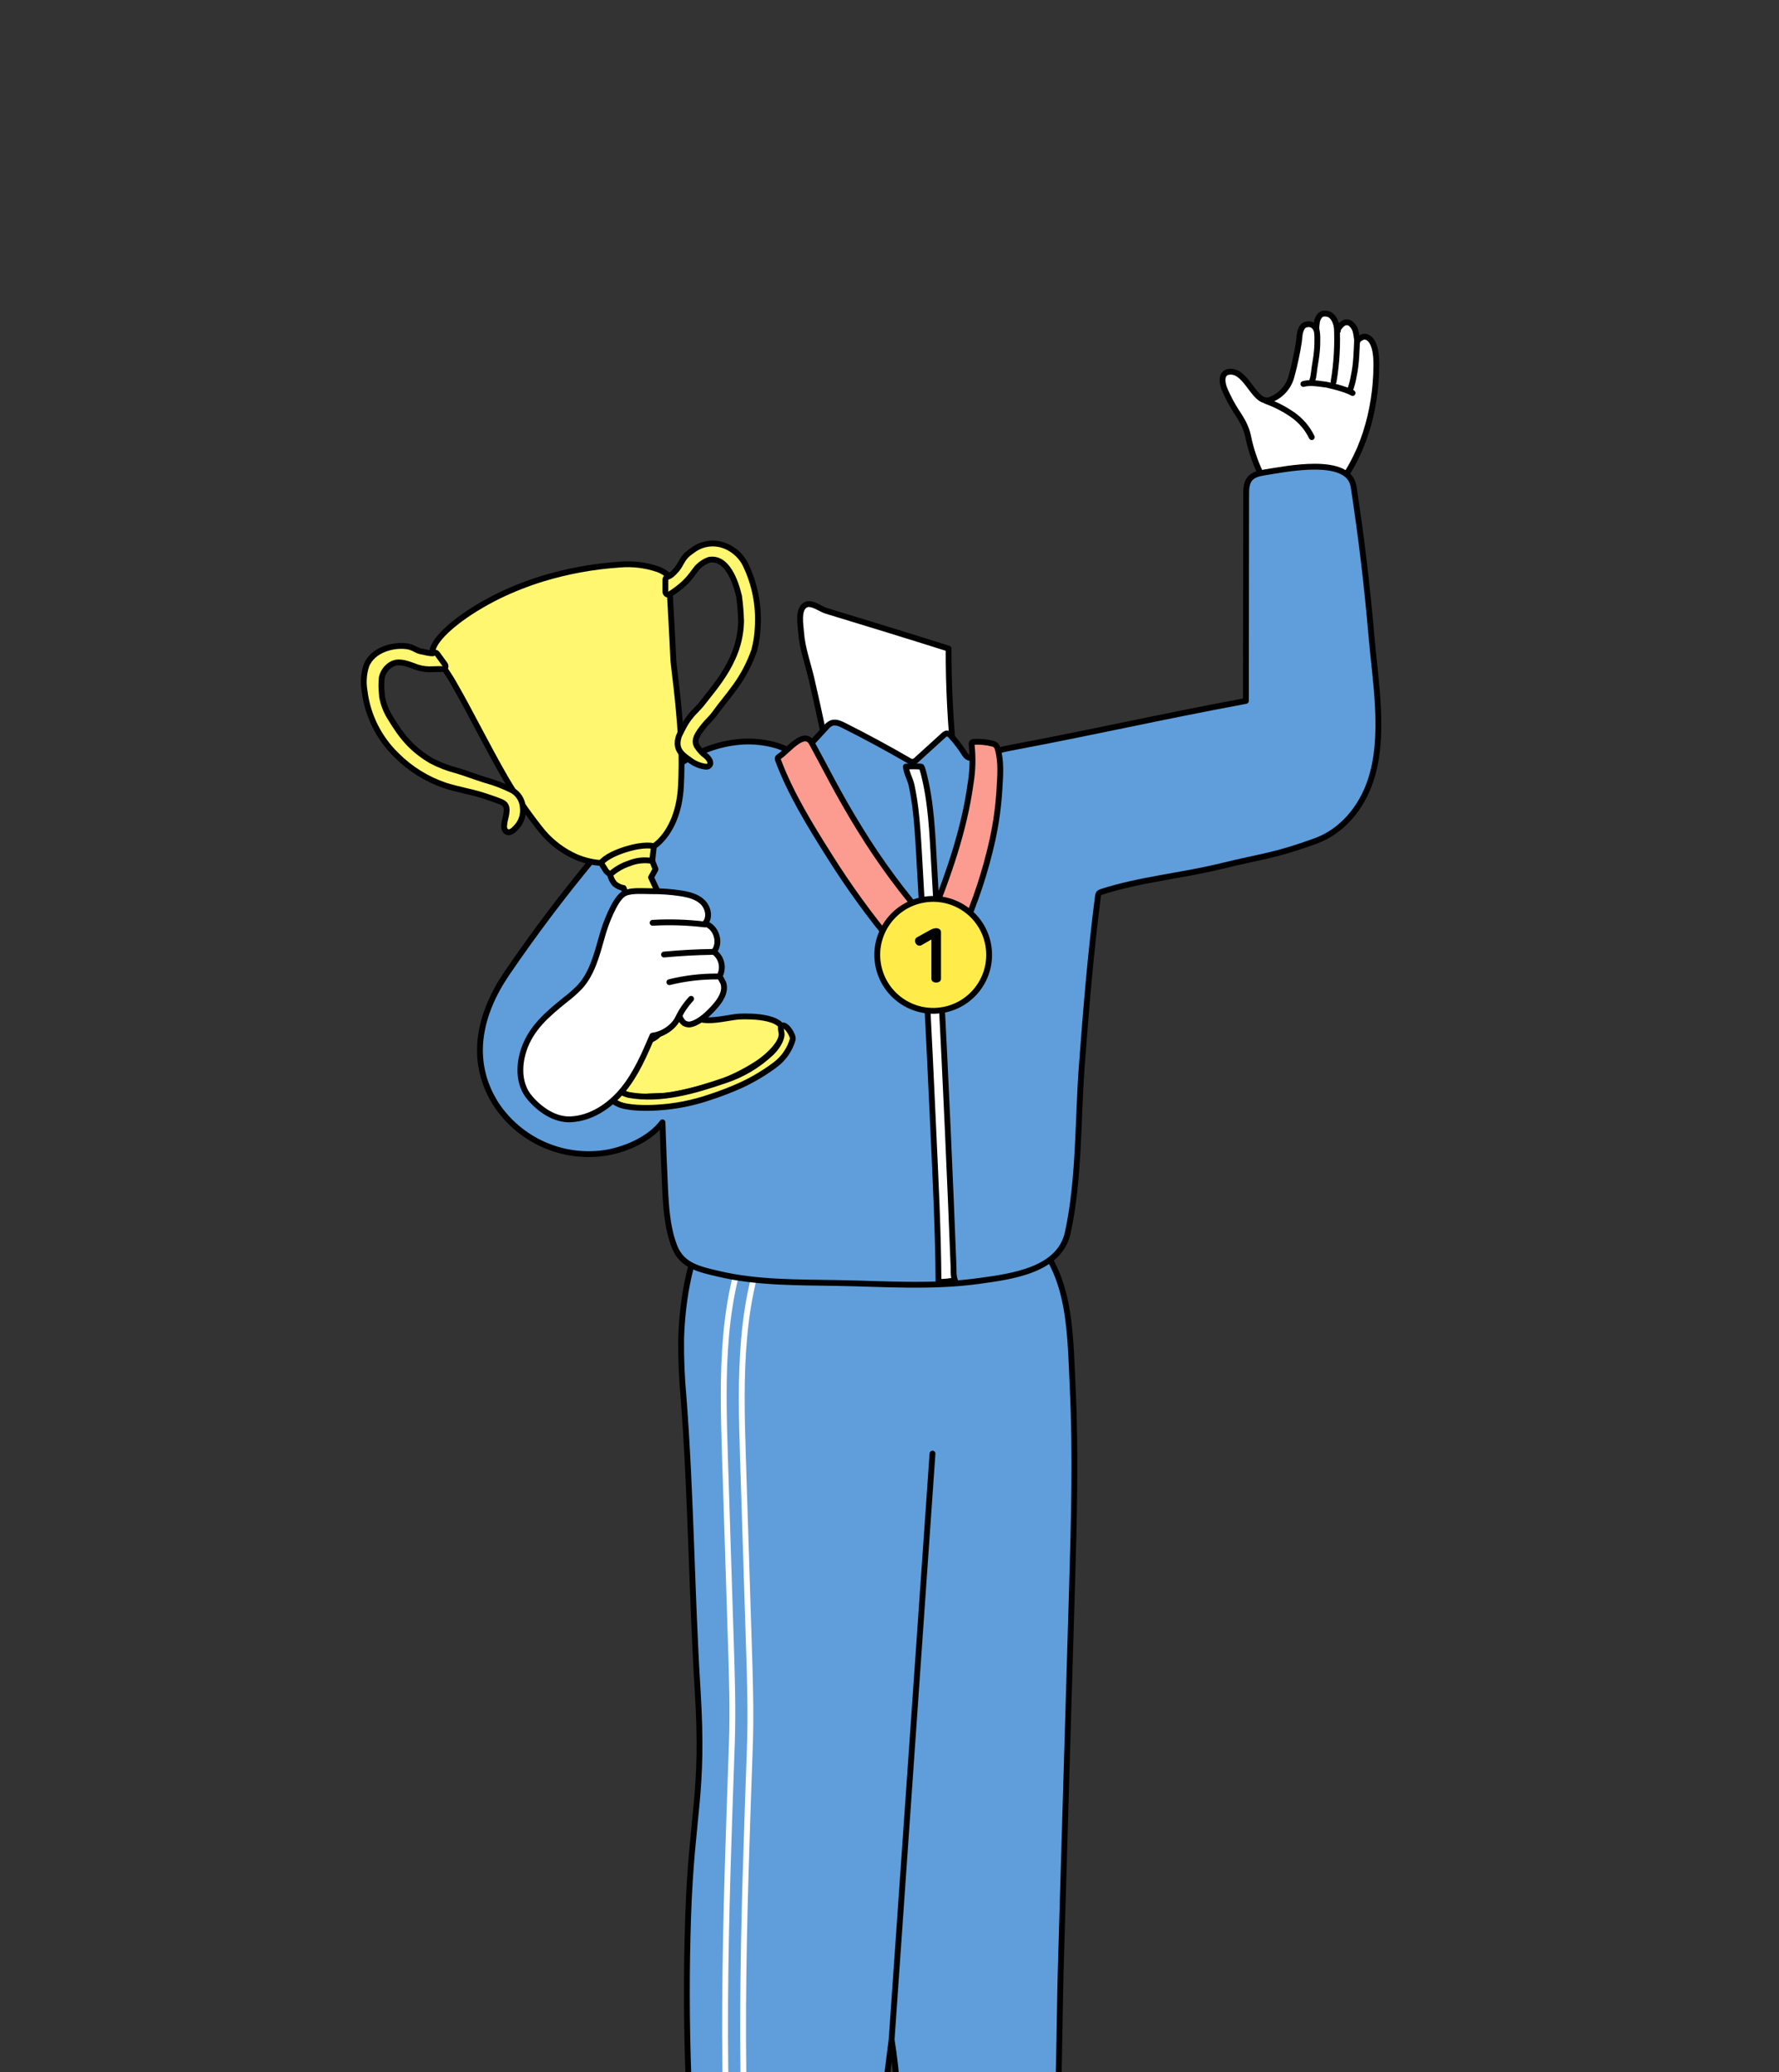 <svg width="1609" height="1873" viewBox="0 0 1609 1873" fill="none" xmlns="http://www.w3.org/2000/svg">
<rect x="0" y="0" width="1609" height="1873" fill="#333333" stroke="none"/>
<g clip-path="url(#clip0_129_2070)">
<path d="M793.739 1954.34C797.162 1917.03 801.638 1880.77 806.404 1843.57C811.46 1874.69 812.803 1906.18 816.357 1937.49C819.183 1962.07 821.957 1986.69 824.678 2011.37C826.995 2031.83 823.493 2054.24 849.455 2056.14C872.964 2057.85 896.597 2056.37 919.705 2051.71C930.737 2049.47 942.823 2045.66 948.273 2035.91C950.756 2030.51 952.075 2024.64 952.144 2018.69C954.988 1983.52 956.489 1948.47 956.489 1913.16C958.174 1864.95 958.279 1816.71 959.701 1768.5C963.001 1657.49 966.284 1546.5 969.549 1435.52C971.339 1375.15 973.103 1314.67 970.18 1254.29C967.547 1200.97 969.312 1140.12 920.152 1106.84C900.589 1093.67 881.71 1093.86 859.987 1088.41C837.027 1082.69 814.909 1073.87 791.291 1069.45C767.323 1064.92 742.881 1063.42 718.539 1064.97C691.05 1066.76 661.691 1075.72 645.024 1099.2L644.629 1099.78C624.012 1129.38 616.982 1175.72 616.034 1210.82C615.885 1228.46 616.632 1246.1 618.272 1263.66C625.013 1351.9 625.513 1439.61 630.964 1527.71C636.862 1622.79 625.698 1637.01 622.406 1731.59C619.159 1828.07 622.678 1924.67 632.939 2020.67C634.676 2036.94 634.018 2043.29 650.527 2047C667.827 2050.79 685.784 2050.08 703.188 2052.05C725.312 2054.67 747.556 2056.15 769.831 2056.48C772.973 2056.81 776.142 2056.23 778.968 2054.82C788.842 2048.63 787.525 2019.22 788.473 2009.32C790.316 1990.91 792.072 1972.58 793.739 1954.34Z" fill="#5F9EDA" stroke="black" stroke-width="5.266" stroke-linecap="round" stroke-linejoin="round"/>
<path d="M683.115 1104.18C651.755 1168.48 653.361 1243.23 655.625 1314.82L661.076 1486.21C662.024 1516.12 662.972 1546.09 661.918 1576.02C656.415 1733.66 650.359 1888.41 664.551 2046.16" stroke="white" stroke-width="5.266" stroke-linecap="round" stroke-linejoin="round"/>
<path d="M699.435 1106.31C668.075 1170.58 669.681 1245.36 671.946 1316.95C673.701 1374.06 675.509 1431.18 677.37 1488.31C678.318 1518.25 679.266 1548.19 678.239 1578.13C672.709 1735.77 666.653 1890.51 680.872 2048.26" stroke="white" stroke-width="5.266" stroke-linecap="round" stroke-linejoin="round"/>
<path d="M806.422 1843.6L843.39 1313.91" stroke="black" stroke-width="5.266" stroke-linecap="round" stroke-linejoin="round"/>
<path d="M1139.31 426.3C1134.57 416.021 1131.03 405.222 1128.78 394.124C1127.1 385.698 1122.57 378.458 1117.88 371.427C1113.96 365.285 1110.55 358.83 1107.69 352.127C1105.22 346.492 1103.64 336.934 1111.77 336.039C1128.49 334.17 1134.92 368.399 1149.98 360.921C1154.48 359.062 1158.47 356.17 1161.64 352.478C1164.81 348.786 1167.07 344.399 1168.23 339.673C1171 329.53 1173.19 319.235 1174.78 308.839C1175.39 304.653 1175.12 300.94 1177.15 296.991C1177.55 296.079 1178.12 295.255 1178.84 294.568C1179.78 293.816 1180.91 293.342 1182.1 293.199C1183.77 292.826 1185.52 293.065 1187.03 293.872C1188.53 294.679 1189.7 296.001 1190.32 297.596C1190.55 295.49 1190.79 293.41 1191.05 291.303C1191.4 288.433 1193.48 283.931 1196.85 283.536C1206.38 282.43 1208.41 291.909 1210.01 299.071C1209.56 297.175 1212.93 293.594 1214.3 292.646C1215.48 291.676 1216.98 291.2 1218.5 291.318C1220.02 291.436 1221.43 292.139 1222.44 293.278C1227.02 297.491 1226.47 303.099 1227.71 308.734C1227.31 306.865 1232.81 304.047 1234.29 304.232C1240.45 304.916 1245.14 312.578 1244.82 331.036C1244.48 371.032 1232.6 414.162 1205.69 444.6C1204.4 446.225 1202.83 447.614 1201.06 448.707C1199.44 449.528 1197.71 450.104 1195.92 450.419C1183.48 453.082 1170.71 453.863 1158.04 452.736C1157.04 452.693 1156.06 452.47 1155.14 452.078C1154.07 451.415 1153.17 450.514 1152.51 449.445C1147.41 442.149 1143 434.401 1139.31 426.3Z" fill="white" stroke="black" stroke-width="5.266" stroke-linecap="round" stroke-linejoin="round"/>
<path d="M1190.6 297.387C1191.18 299.98 1191.47 302.629 1191.47 305.286C1191.47 309.262 1191.47 313.185 1191.05 317.266C1190.68 322.374 1189.63 327.325 1188.92 332.248C1188.5 335.224 1188.23 338.252 1187.68 341.148C1187.21 342.473 1186.88 343.84 1186.68 345.229" stroke="black" stroke-width="5.266" stroke-linecap="round" stroke-linejoin="round"/>
<path d="M1209.01 293.9C1209.96 310.972 1209 328.095 1206.16 344.955" stroke="black" stroke-width="5.266" stroke-linecap="round" stroke-linejoin="round"/>
<path d="M1227.45 305.658C1227.03 316.19 1226.76 329.171 1224.47 339.44C1223.71 344.225 1222.46 348.919 1220.73 353.448" stroke="black" stroke-width="5.266" stroke-linecap="round" stroke-linejoin="round"/>
<path d="M1223.33 355.218C1215.98 351.058 1199.63 347.661 1199.45 347.661C1189.57 346.239 1183.65 345.686 1178.83 347.082" stroke="black" stroke-width="5.266" stroke-linecap="round" stroke-linejoin="round"/>
<path d="M1145.03 362.469C1153.53 365.525 1161.59 369.677 1169.02 374.818C1176.47 379.982 1182.47 386.984 1186.42 395.145" stroke="black" stroke-width="5.266" stroke-linecap="round" stroke-linejoin="round"/>
<path d="M743.946 658.885C747.001 673.437 749.888 688.033 752.609 702.673C764.274 703.252 777.202 702.357 788.682 704.49C798.424 706.333 806.271 707.965 816.566 706.544C820.937 705.912 863.645 692.931 863.355 690.245C859.701 655.715 857.9 621.014 857.958 586.292C821.095 574.654 784.232 563.358 747.132 552.062C742.34 550.588 734.125 544.163 729.017 546.559C721.118 550.087 724.119 565.148 724.541 571.678C725.489 585.502 730.676 599.747 733.862 613.281C737.39 628.482 740.752 643.684 743.946 658.885Z" fill="white" stroke="black" stroke-width="5.266" stroke-linecap="round" stroke-linejoin="round"/>
<path d="M619.791 687.273C635.529 677.277 653.552 671.451 672.163 670.343C682.357 669.836 692.565 671.037 702.364 673.897C710.131 676.03 722.665 683.982 729.353 676.715L747.02 657.599C748.346 655.886 750.061 654.514 752.023 653.597C755.631 652.201 759.633 653.965 763.108 655.703C782.944 665.656 802.455 676.188 821.641 687.3C822.801 688.135 824.188 688.595 825.617 688.616C827.063 688.317 828.374 687.56 829.356 686.457L853.501 664.524C854.206 663.757 855.122 663.216 856.134 662.97C856.906 663.009 857.658 663.223 858.333 663.597C859.009 663.972 859.59 664.496 860.031 665.129C864.697 670.187 868.868 675.68 872.486 681.533C877.014 688.801 884.176 683.298 890.917 681.533C898.658 679.427 906.426 677.347 914.325 675.872C995.95 660.469 1044.9 648.857 1126.84 633.559L1127.08 446.849C1127.08 441.925 1127.26 436.554 1130.42 432.736C1133.58 428.918 1138.85 427.812 1143.74 427.022C1163.28 423.941 1219.94 412.014 1224.24 439.819C1231.15 484.633 1236.53 529.641 1240.38 574.842C1243.9 616.155 1253.04 665.498 1239.56 705.731C1231.34 730.219 1213.91 751.494 1189.72 760.235C1151.41 774.059 1143.19 773.401 1103.62 783.09C1068.23 791.727 1031.02 794.913 996.397 806.103C995.499 806.316 994.673 806.761 994.001 807.393C993.407 808.227 993.069 809.215 993.027 810.237C986.418 861.055 982.31 912.137 978.44 963.218C974.754 1012.35 976.254 1066.04 965.748 1114.22C958.376 1147.98 915.72 1153.72 886.125 1157.77C843.627 1163.78 799.234 1160.41 757.342 1159.7C721.796 1159.04 684.986 1159.7 650.124 1151.46C632.693 1147.37 616.816 1144.27 609.996 1126.73C603.466 1109.93 602.387 1091.53 601.518 1073.7C600.57 1053.97 599.789 1034.23 599.174 1014.48C587.984 1029.28 567.393 1038.42 549.146 1041.81C529.937 1045.06 510.198 1042.65 492.337 1034.87C474.476 1027.09 459.266 1014.28 448.563 998C423.286 958.162 434.003 915.533 458.622 879.513C483.241 843.493 509.018 809.289 536.639 776.06C560.942 746.807 587.615 707.996 619.791 687.273Z" fill="#5F9EDA" stroke="black" stroke-width="5.266" stroke-linecap="round" stroke-linejoin="round"/>
<path fill-rule="evenodd" clip-rule="evenodd" d="M391.986 591.669C399.524 600.404 406.133 609.899 411.708 620C423.82 640.88 441.777 676.848 456.812 702.784C466.041 718.649 476.389 733.836 487.777 748.23C495.527 758.485 505.502 766.849 516.951 772.691C525.231 776.954 534.304 779.456 543.598 780.037L548.443 787.673L551.787 790.491C552.445 793.591 553.866 796.477 555.92 798.89C558.225 800.868 561.032 802.172 564.03 802.655L571.772 823.878L598.971 814.715L588.834 793.097L592.889 785.699L589.887 778.168L591.388 764.871C591.388 764.871 613.479 752.18 615.849 710.92C616.375 701.994 616.823 682.667 615.849 667.185C613.927 633.771 609.108 599.831 609.003 597.251C608.503 583.374 604.974 520.76 604.974 520.76C602.15 517.969 598.742 515.837 594.995 514.52C583.769 510.699 571.862 509.29 560.054 510.386C536.401 511.963 513.007 516.247 490.331 523.156C476.96 527.296 463.917 532.427 451.309 538.507C420.318 553.779 399.069 571.447 392.961 583.032C389.38 590.01 391.986 591.669 391.986 591.669Z" fill="#FFF76F" stroke="black" stroke-width="5.266" stroke-linecap="round" stroke-linejoin="round"/>
<path fill-rule="evenodd" clip-rule="evenodd" d="M565.014 955.549C550.822 967.713 543.608 981.247 564.277 989.173C570.967 991.01 577.924 991.678 584.841 991.148C593.03 990.463 599.455 991.148 607.617 989.831C622.471 987.044 637.105 983.19 651.405 978.298C663.204 973.874 674.488 968.179 685.055 961.315C692.454 956.444 703.303 947.254 707.278 937.302C714.862 918.265 678.315 918.396 668.888 918.87C656.592 919.555 634.185 927.296 624.6 916.448C621.456 912.475 619.445 907.726 618.781 902.703C611.272 905.727 604.054 909.428 597.217 913.762C599.302 918.763 599.717 924.304 598.402 929.56C596.269 937.065 591.082 938.697 584.894 941.567C577.695 945.355 571.013 950.054 565.014 955.549Z" fill="#FFF76F" stroke="black" stroke-width="5.266" stroke-linecap="round" stroke-linejoin="round"/>
<path fill-rule="evenodd" clip-rule="evenodd" d="M706.941 927.297C705.203 928.692 707.205 933.09 706.941 935.67C706.151 941.41 701.859 947.44 697.752 951.468C685.781 962.83 671.437 971.392 655.755 976.535C628.002 986.014 597.827 994.966 568.653 989.7C563.244 988.349 558.404 985.316 554.83 981.037C553.434 979.563 551.67 972.875 549.774 972.506C548.642 972.322 546.983 978.325 546.825 979.142C546.115 983.058 546.736 987.099 548.589 990.622C549.721 992.57 556.12 996.494 559.121 997.863C567.442 1001.86 585.11 1001.73 594.036 1001.15C610.568 1000.23 626.891 997.014 642.537 991.596C652.061 988.504 661.405 984.882 670.526 980.748C681.402 975.697 691.719 969.519 701.307 962.316C708.844 956.625 714.332 948.642 716.947 939.567C717.816 935.775 710.391 924.453 706.941 927.297Z" fill="#FFF76F" stroke="black" stroke-width="5.266" stroke-linecap="round" stroke-linejoin="round"/>
<path d="M463.452 714.482C455.727 710.58 447.629 707.466 439.28 705.187L437.411 704.608C433.435 703.37 429.643 701.975 425.957 700.737C421.797 699.263 417.479 697.735 412.792 696.393C404.936 694.36 397.339 691.436 390.148 687.677C372.085 676.961 363.238 665.823 352.337 647.734C349.043 642.261 346.76 636.241 345.596 629.961L345.412 627.722C344.818 622.687 344.773 617.601 345.28 612.556C346.297 607.824 349.134 603.681 353.179 601.023C359.525 596.81 366.476 599.285 373.823 601.892C378.325 603.84 383.163 604.895 388.067 604.999C391.253 604.815 400.259 604.762 400.364 604.762C400.85 604.761 401.326 604.625 401.74 604.369C402.154 604.113 402.488 603.748 402.707 603.314C402.903 602.893 402.985 602.428 402.943 601.966C402.902 601.503 402.738 601.06 402.47 600.681L395.414 590.965C395.2 590.675 394.928 590.432 394.617 590.251C394.305 590.07 393.96 589.955 393.602 589.913C393.244 589.871 392.881 589.903 392.536 590.007C392.191 590.111 391.871 590.285 391.596 590.517C391.044 590.566 390.489 590.566 389.937 590.517C388.089 590.349 386.257 590.032 384.46 589.569C383.072 589.206 381.666 588.916 380.247 588.701C378.606 588.272 377.03 587.626 375.56 586.778C373.708 585.763 371.735 584.984 369.689 584.461C357.366 581.986 337.144 586.62 331.272 601.787C328.915 609.122 328.382 616.922 329.719 624.51C332.427 646.651 342.651 667.191 358.683 682.701C371.017 695.059 386.038 704.403 402.576 710.006C408.579 711.901 414.767 713.376 420.744 714.798C429.125 716.617 437.376 718.992 445.442 721.907C446.6 722.355 447.706 722.749 448.812 723.118C455 725.277 458.001 726.541 458.265 731.755C458.199 734.319 457.819 736.866 457.133 739.338C456.58 741.463 456.201 743.629 456 745.815C455.81 746.786 455.846 747.788 456.107 748.742C456.367 749.697 456.844 750.578 457.501 751.318C458.23 751.951 459.169 752.29 460.134 752.266C460.498 752.258 460.859 752.214 461.214 752.134C462.987 751.534 464.556 750.449 465.743 749.001L466.401 748.343C468.863 745.938 470.727 742.989 471.842 739.733C472.958 736.477 473.295 733.005 472.826 729.595C472.625 726.5 471.665 723.502 470.03 720.866C468.395 718.23 466.136 716.037 463.452 714.482Z" fill="#FFF76F" stroke="black" stroke-width="5.266" stroke-linecap="round" stroke-linejoin="round"/>
<path d="M674.011 509.898C671.685 505.401 668.411 501.462 664.415 498.353C660.419 495.244 655.797 493.038 650.867 491.888C646.493 490.963 641.968 491.027 637.622 492.074C633.276 493.122 629.219 495.127 625.747 497.944L624.641 498.733C621.85 500.577 619.481 502.991 617.69 505.816C617.006 506.87 616.347 507.949 615.689 509.108C613.55 513.315 610.512 517.001 606.789 519.903C605.949 520.542 605.005 521.032 603.998 521.351C603.38 521.458 602.82 521.782 602.419 522.265C602.019 522.747 601.804 523.357 601.813 523.984V534.885C601.812 535.356 601.937 535.818 602.175 536.224C602.413 536.629 602.756 536.964 603.167 537.192C603.578 537.421 604.043 537.535 604.514 537.523C604.984 537.511 605.442 537.373 605.841 537.123C610.414 534.211 614.738 530.926 618.77 527.302C622.098 524.092 625.105 520.564 627.748 516.77C628.802 515.322 629.723 514.137 630.381 513.373C633.387 510.041 637.18 507.516 641.414 506.027C657.528 503.21 665.269 525.512 668.455 539.046C669.453 546.539 670.06 554.08 670.272 561.637C670.032 573.202 667.387 584.59 662.505 595.077C656.185 609.111 647.049 620.644 637.333 632.835L635.726 634.863C633.752 637.496 631.566 639.734 629.46 641.972C624.824 646.477 620.939 651.695 617.953 657.428C617.953 657.639 617.506 658.323 617.032 659.245C615.057 663.089 614.162 664.932 613.899 665.696C610.239 677.413 616.769 682.021 623.693 686.918L625.352 688.077C629.262 690.794 633.786 692.495 638.518 693.027H638.781C639.51 693.079 640.238 692.898 640.858 692.51C641.478 692.122 641.958 691.547 642.23 690.868C643.468 687.55 638.781 683.521 638.755 683.495C635.307 680.995 632.389 677.836 630.171 674.2C627.222 668.697 631.066 663.115 636.437 656.375L636.648 656.111C637.938 654.479 639.281 652.978 640.861 651.398C642.904 649.352 644.796 647.161 646.522 644.842C649.55 640.603 652.683 636.627 655.738 632.782C658.792 628.938 662.241 624.541 665.454 620.012C672.472 610.236 678.058 599.508 682.042 588.152C683.964 581.114 685.068 573.878 685.333 566.587C686.511 547.031 682.611 527.502 674.011 509.898Z" fill="#FFF76F" stroke="black" stroke-width="5.266" stroke-linecap="round" stroke-linejoin="round"/>
<path d="M543.586 780.063C543.586 780.063 547.062 773.823 565.177 768.004C583.292 762.185 591.376 764.897 591.376 764.897" stroke="black" stroke-width="5.266" stroke-linecap="round" stroke-linejoin="round"/>
<path d="M551.789 790.515C556.698 786.028 562.492 782.62 568.799 780.51C575.458 777.752 582.764 776.949 589.863 778.192" stroke="black" stroke-width="5.266" stroke-linecap="round" stroke-linejoin="round"/>
<path d="M516.08 1011.76C534.722 1010.94 551.626 999.567 563.475 985.138C575.324 970.708 582.775 953.278 590.122 936.136C595.546 935.383 600.682 933.233 605.025 929.896C607.226 928.287 609.178 926.362 610.817 924.182C612.228 922.287 613.495 920.289 614.609 918.205C615.248 920.84 616.738 923.191 618.848 924.893C619.905 925.498 621.078 925.872 622.29 925.99C623.502 926.108 624.725 925.967 625.878 925.578C633.567 923.287 641.045 915.941 646.258 910.122C651.472 904.303 656.791 896.404 654.158 888.452C653.947 887.794 650.787 882.396 650.866 882.264C652.819 878.596 653.362 874.34 652.392 870.299C651.422 866.258 649.006 862.712 645.6 860.331C652.472 852.221 647.786 837.502 637.49 834.816C642.493 829.55 640.624 820.335 635.358 815.306C630.091 810.276 622.587 808.539 615.373 807.406C606.658 806.096 597.854 805.48 589.042 805.563C582.38 805.563 571.401 804.563 565.345 807.275C559.289 809.987 554.812 819.834 552.179 825.285C548.807 832.703 546.068 840.392 543.99 848.271C539.567 863.78 535.328 880.105 524.479 892.033C520.356 896.284 515.911 900.21 511.183 903.776C495.253 916.652 480.06 929.343 473.556 949.539C468.922 963.942 469.159 980.767 479.323 992.484C488.222 1002.91 501.73 1012.42 516.08 1011.76Z" fill="white" stroke="black" stroke-width="5.266" stroke-linecap="round" stroke-linejoin="round"/>
<path d="M637.645 835.641C621.923 833.729 606.062 833.218 590.25 834.113" stroke="black" stroke-width="5.266" stroke-linecap="round" stroke-linejoin="round"/>
<path d="M644.774 860.41C630.003 860.621 615.232 861.437 600.539 862.806" stroke="black" stroke-width="5.266" stroke-linecap="round" stroke-linejoin="round"/>
<path d="M649.423 882.651C634.59 882.486 619.796 884.212 605.398 887.786" stroke="black" stroke-width="5.266" stroke-linecap="round" stroke-linejoin="round"/>
<path d="M625.086 902.838C620.101 908.161 616.018 914.262 613 920.901" stroke="black" stroke-width="5.266" stroke-linecap="round" stroke-linejoin="round"/>
<path d="M851.439 1158.69H848.806C848.542 1112.58 846.173 1066.3 844.066 1020.11C840.327 937.328 835.983 853.36 831.138 770.55C830.348 757.201 829.584 743.851 827.925 730.58C827.057 723.761 825.977 716.968 824.555 710.227C823.291 704.224 819.974 699.115 819.289 692.954C823.899 692.599 828.529 692.599 833.139 692.954C834.297 692.954 837.299 707.146 837.562 708.41C838.984 715.203 840.064 722.049 840.906 728.922C842.618 742.482 843.408 756.095 844.198 769.734C849.043 852.596 853.387 936.644 857.126 1019.45C858.996 1060.63 860.76 1102.68 862.392 1144.39C862.55 1148.47 862.129 1153.34 863.682 1157.21C859.656 1158.09 855.557 1158.58 851.439 1158.69Z" fill="white" stroke="black" stroke-width="5.266" stroke-linecap="round" stroke-linejoin="round"/>
<path d="M808.131 853.554C786.935 828.117 767.468 801.288 749.861 773.246C732.615 745.862 714.947 717.267 703.625 686.882C703.434 686.47 703.344 686.019 703.362 685.565C703.362 684.723 704.257 684.144 704.968 683.67C712.235 678.983 727.322 659.077 734.195 671.531C740.172 682.379 745.859 693.333 751.704 704.234C759.972 719.664 768.635 734.856 777.851 749.707C796.22 779.59 817.143 807.825 840.386 834.096C856.842 793.468 871.983 751.471 877.907 707.841C879.769 696.437 880.07 684.833 878.802 673.348C878.697 672.981 878.674 672.595 878.733 672.218C878.792 671.84 878.932 671.48 879.144 671.163C879.673 670.721 880.353 670.503 881.04 670.557C886.529 670.242 892.034 670.766 897.365 672.11C898.523 672.331 899.614 672.818 900.551 673.532C901.539 674.557 902.207 675.847 902.473 677.245C905.817 689.252 904.606 701.706 903.895 713.95C902.984 729.006 900.924 743.97 897.734 758.712C891.356 787.582 882.049 815.726 869.955 842.706" fill="#FC9C90"/>
<path d="M808.131 853.554C786.935 828.117 767.468 801.288 749.861 773.246C732.615 745.862 714.947 717.267 703.625 686.882C703.434 686.47 703.344 686.019 703.362 685.565C703.362 684.723 704.257 684.144 704.968 683.67C712.235 678.983 727.322 659.077 734.195 671.531C740.172 682.379 745.859 693.333 751.704 704.234C759.972 719.664 768.635 734.856 777.851 749.707C796.22 779.59 817.143 807.825 840.386 834.096C856.842 793.468 871.983 751.471 877.907 707.841C879.769 696.437 880.07 684.833 878.802 673.348C878.697 672.981 878.674 672.595 878.733 672.218C878.792 671.84 878.932 671.48 879.144 671.163C879.673 670.721 880.353 670.503 881.04 670.557C886.529 670.242 892.034 670.766 897.365 672.11C898.523 672.331 899.614 672.818 900.551 673.532C901.539 674.557 902.207 675.847 902.473 677.245C905.817 689.252 904.606 701.706 903.895 713.95C902.984 729.006 900.924 743.97 897.734 758.712C891.356 787.582 882.049 815.726 869.955 842.706" stroke="black" stroke-width="5.266" stroke-linecap="round" stroke-linejoin="round"/>
<path d="M853.041 912.875C880.528 907.894 898.774 881.574 893.794 854.086C888.813 826.599 862.493 808.353 835.005 813.334C807.517 818.314 789.272 844.635 794.252 872.122C799.233 899.61 825.553 917.855 853.041 912.875Z" fill="#FFEC4A" stroke="black" stroke-width="5.266" stroke-linecap="round" stroke-linejoin="round"/>
<path d="M846.541 839.017C847.686 838.977 848.817 839.29 849.779 839.912C850.222 840.234 850.574 840.665 850.8 841.164C851.026 841.662 851.119 842.211 851.069 842.756V884.385C851.116 884.933 851.022 885.485 850.796 885.987C850.571 886.489 850.221 886.925 849.779 887.255C848.875 887.852 847.808 888.155 846.725 888.124C845.642 888.155 844.575 887.852 843.671 887.255C843.233 886.922 842.886 886.485 842.66 885.984C842.435 885.482 842.339 884.933 842.38 884.385V849.207L833.639 854.236C833.168 854.541 832.633 854.733 832.076 854.797C831.518 854.861 830.954 854.795 830.426 854.605C829.433 854.231 828.615 853.498 828.136 852.551C827.64 851.662 827.473 850.628 827.662 849.628C827.753 849.107 827.964 848.614 828.28 848.189C828.595 847.763 829.006 847.418 829.478 847.179L840.959 840.807C841.929 840.251 842.952 839.792 844.013 839.438C844.83 839.175 845.682 839.033 846.541 839.017Z" fill="black"/>
</g>
<defs>
<clipPath id="clip0_129_2070">
<rect width="1609" height="1873" fill="white"/>
</clipPath>
</defs>
</svg>

